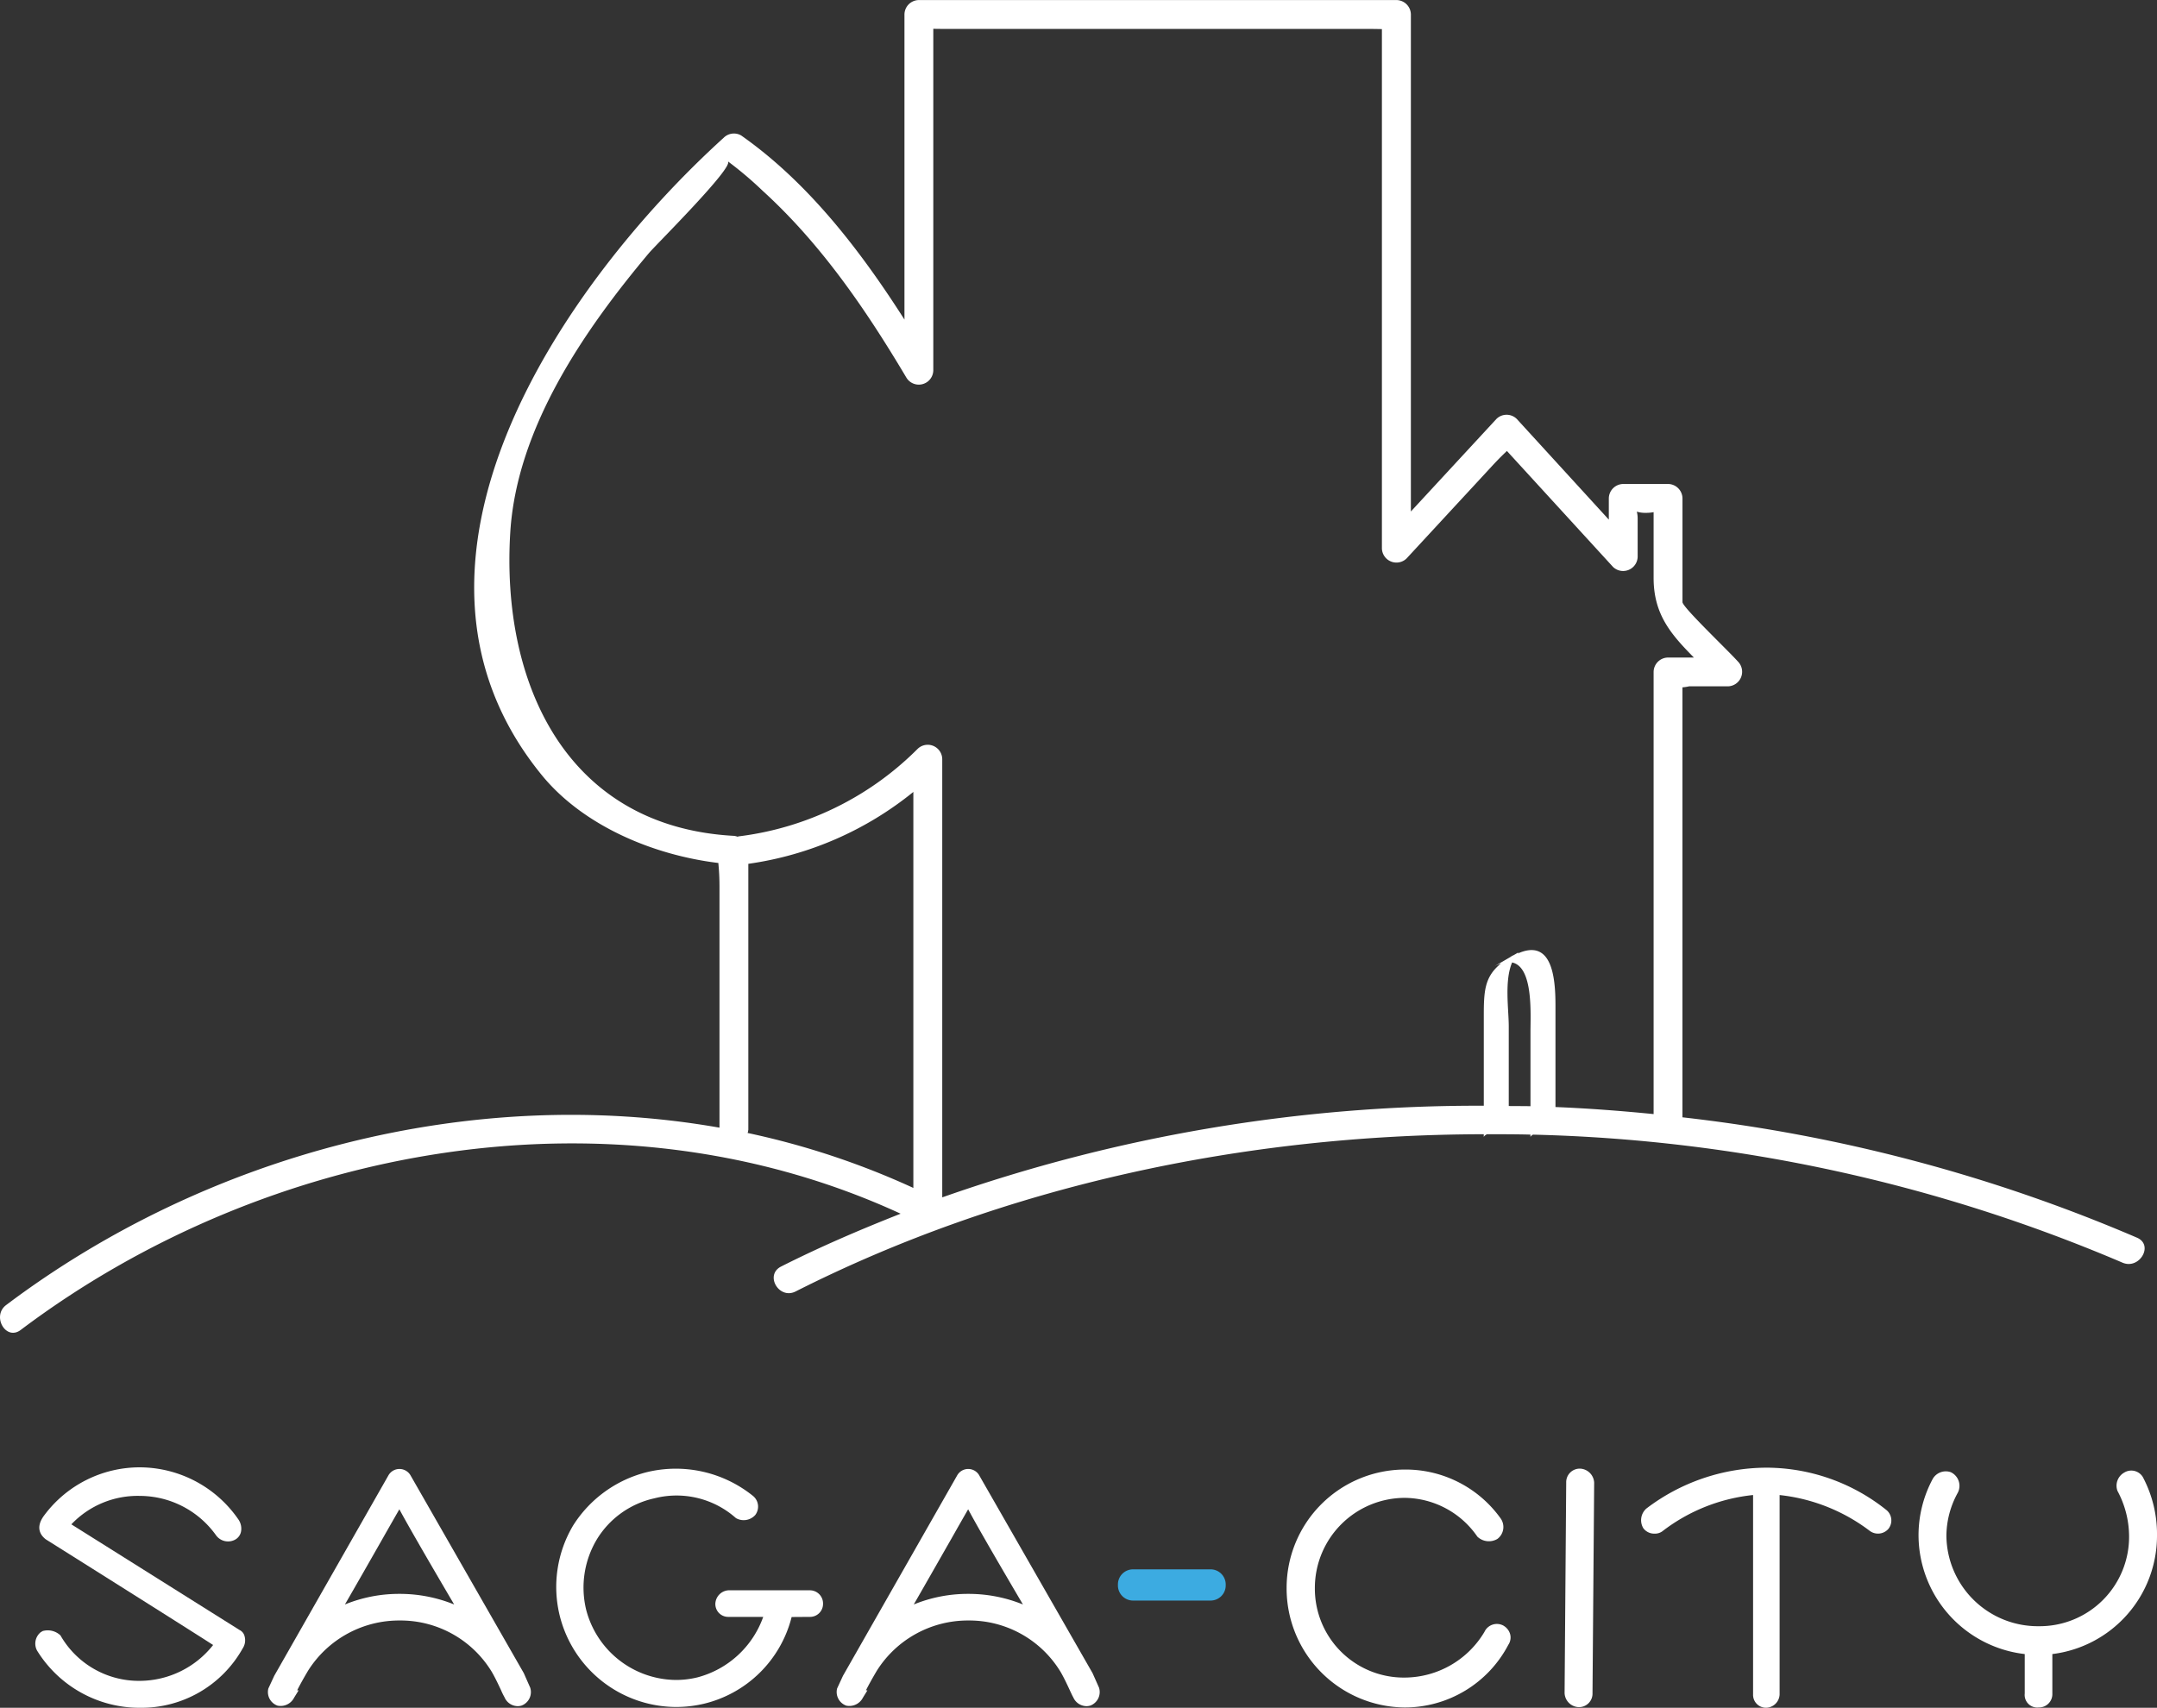 <svg xmlns="http://www.w3.org/2000/svg" width="211.363" height="167.378" viewBox="0 0 211.363 167.378">
  <rect x="0" y="0" width="211.363" height="167.378" fill="#333333" stroke="none"/>
  <g id="footer-logo-saga-city" transform="translate(-33.052 -50.824)">
    <g id="g3354" transform="translate(142.599 204.634)">
      <path id="path3356" d="M-2.451-.83h-7.5a1.483,1.483,0,0,1-1.529-1.531A1.482,1.482,0,0,1-9.949-3.889h7.5A1.483,1.483,0,0,1-.919-2.361,1.484,1.484,0,0,1-2.451-.83" transform="translate(11.478 3.889)" fill="#3cabe1"/>
    </g>
    <g id="g3358" transform="translate(36.492 194.637)">
      <path id="path3360" d="M-5.449-4.334-21.968-14.713A8.956,8.956,0,0,1-15.251-17.5a9.193,9.193,0,0,1,7.465,3.867,1.453,1.453,0,0,0,1.917.391,1.159,1.159,0,0,0,.523-.736A1.587,1.587,0,0,0-5.6-15.193,11.773,11.773,0,0,0-15.251-20.3,11.66,11.66,0,0,0-24.6-15.63c-.955,1.244-.36,2.011.124,2.385.142.089,13.586,8.542,16.4,10.358A9.2,9.2,0,0,1-15.251.627a8.852,8.852,0,0,1-7.785-4.455,1.819,1.819,0,0,0-1.741-.427l-.194.116a1.435,1.435,0,0,0-.356,1.8A11.8,11.8,0,0,0-15.251,3.266,11.375,11.375,0,0,0-5.176-2.559a1.45,1.45,0,0,0,.185-1.179.921.921,0,0,0-.458-.6" transform="translate(25.52 20.299)" fill="#fff"/>
    </g>
    <g id="g3362" transform="translate(59.307 194.797)">
      <path id="path3364" d="M-4.954-3.605A14.142,14.142,0,0,0-10.3-4.644a14.026,14.026,0,0,0-5.357,1.039C-14.416-5.751-13.088-8.082-12-9.993c.68-1.2,1.267-2.223,1.678-2.94.831,1.543,2.63,4.669,5.37,9.329M1.871,3.123-9.2-16.209a1.254,1.254,0,0,0-1.094-.676,1.242,1.242,0,0,0-1.115.655L-22.58,3.38l-.579,1.25a1.413,1.413,0,0,0,.9,1.681,1.484,1.484,0,0,0,1.625-.785l.442-.715h-.145c.2-.4.534-1.022,1.076-1.936A10.546,10.546,0,0,1-10.3-2.035,10.462,10.462,0,0,1-1.255,3.017c.352.611.664,1.284.895,1.773a6.694,6.694,0,0,0,.342.7,1.425,1.425,0,0,0,1.3.871,1.275,1.275,0,0,0,.38-.061A1.416,1.416,0,0,0,2.5,4.548L1.871,3.123Z" transform="translate(23.2 16.885)" fill="#fff"/>
    </g>
    <g id="g3366" transform="translate(87.56 194.765)">
      <path id="path3368" d="M-6.743-3.236h-7.948a1.373,1.373,0,0,0-1.3,1.335,1.259,1.259,0,0,0,1.3,1.271H-11.3A9.372,9.372,0,0,1-17.75,5.3a8.9,8.9,0,0,1-2.1.252,9.173,9.173,0,0,1-8.8-6.886,9.2,9.2,0,0,1,1.069-6.927,8.813,8.813,0,0,1,5.62-3.99,8.757,8.757,0,0,1,7.988,1.939,1.525,1.525,0,0,0,1.886-.295,1.352,1.352,0,0,0-.221-1.883,12.053,12.053,0,0,0-10.339-2.338,11.972,11.972,0,0,0-7.28,5.241,11.79,11.79,0,0,0-1.3,8.89A11.789,11.789,0,0,0-19.825,8.2a11.843,11.843,0,0,0,2.714-.317A11.672,11.672,0,0,0-8.531-.556l.016-.061L-6.743-.63A1.273,1.273,0,0,0-5.438-1.9a1.291,1.291,0,0,0-1.3-1.335" transform="translate(31.579 15.158)" fill="#fff"/>
    </g>
    <g id="g3370" transform="translate(115.04 194.797)">
      <path id="path3372" d="M-4.955-3.605A14.167,14.167,0,0,0-10.3-4.644a14,14,0,0,0-5.353,1.039C-14.418-5.751-13.092-8.082-12-9.993c.679-1.2,1.262-2.223,1.678-2.94C-9.5-11.39-7.7-8.265-4.955-3.605M1.867,3.123-9.21-16.209a1.243,1.243,0,0,0-1.093-.676,1.237,1.237,0,0,0-1.11.655L-22.587,3.38l-.578,1.25a1.421,1.421,0,0,0,.9,1.681,1.491,1.491,0,0,0,1.631-.785l.441-.715h-.146c.2-.4.534-1.022,1.075-1.936A10.541,10.541,0,0,1-10.3-2.035,10.466,10.466,0,0,1-1.257,3.017c.352.611.664,1.284.889,1.773.169.363.263.571.342.7a1.433,1.433,0,0,0,1.3.871A1.307,1.307,0,0,0,1.661,6.3,1.417,1.417,0,0,0,2.5,4.548L1.867,3.123Z" transform="translate(23.204 16.885)" fill="#fff"/>
    </g>
    <g id="g3374" transform="translate(159.126 194.858)">
      <path id="path3376" d="M-5.778-4.157a1.342,1.342,0,0,0-1.9.594A9.138,9.138,0,0,1-15.472.913a8.713,8.713,0,0,1-8.822-8.789A8.831,8.831,0,0,1-15.472-16.7a8.726,8.726,0,0,1,7.1,3.8,1.634,1.634,0,0,0,1.965.224,1.458,1.458,0,0,0,.294-2.041,11.444,11.444,0,0,0-9.359-4.758A11.606,11.606,0,0,0-27.063-7.876,11.669,11.669,0,0,0-15.472,3.843,11.456,11.456,0,0,0-5.336-2.3a1.275,1.275,0,0,0,.173-1.053,1.392,1.392,0,0,0-.615-.8" transform="translate(27.063 19.47)" fill="#fff"/>
    </g>
    <g id="g3378" transform="translate(186.365 194.764)">
      <path id="path3380" d="M-.416,0A1.327,1.327,0,0,0-1.788,1.367l-.158,20.641A1.441,1.441,0,0,0-.579,23.375,1.323,1.323,0,0,0,.79,22.011L.952,1.37A1.445,1.445,0,0,0-.416,0" transform="translate(1.946)" fill="#fff"/>
    </g>
    <g id="g3382" transform="translate(193.847 194.669)">
      <path id="path3384" d="M-3.335,0a19.534,19.534,0,0,0-11.79,4.035l-.1.11a1.524,1.524,0,0,0-.16,1.788,1.327,1.327,0,0,0,1.1.532,1.235,1.235,0,0,0,.855-.3,17.5,17.5,0,0,1,8.8-3.484V22.229a1.263,1.263,0,0,0,1.3,1.3,1.357,1.357,0,0,0,1.3-1.3V2.683A17.729,17.729,0,0,1,6.777,6.175a1.352,1.352,0,0,0,1.857-.181,1.326,1.326,0,0,0-.174-1.823A18.88,18.88,0,0,0-3.335,0" transform="translate(15.618)" fill="#fff"/>
    </g>
    <g id="g3386" transform="translate(221.043 194.948)">
      <path id="path3388" d="M-5.968-.174A1.32,1.32,0,0,0-7.793-.611a1.471,1.471,0,0,0-.658,1.8,9.425,9.425,0,0,1,1.135,4.4,8.762,8.762,0,0,1-8.855,8.855,8.96,8.96,0,0,1-9.046-8.855A8.823,8.823,0,0,1-24.1,1.363a1.477,1.477,0,0,0-.689-2.015,1.48,1.48,0,0,0-1.758.642,11.687,11.687,0,0,0-1.4,5.6A11.755,11.755,0,0,0-17.54,17.174V21.04a1.235,1.235,0,0,0,1.37,1.367,1.306,1.306,0,0,0,1.335-1.367V17.174A11.687,11.687,0,0,0-4.58,5.594,11.949,11.949,0,0,0-5.968-.174" transform="translate(27.952 0.815)" fill="#fff"/>
    </g>
    <g id="g3390" transform="translate(33.052 50.824)">
      <path id="path3392" d="M-40.137-29.429v-7.8c0-1.7-.441-4.455.329-6.268,2.077.437,1.8,4.99,1.8,6.744v7.344c-.708-.019-1.418-.008-2.125-.019m-55.516,8.958V-63.433a1.423,1.423,0,0,0-2.412-1,29.925,29.925,0,0,1-17.54,8.577c-.04,0-.059.027-.1.035a1.474,1.474,0,0,0-.37-.086c-16.4-.895-22.816-14.923-21.908-29.728.63-10.247,7.245-19.833,13.587-27.386.661-.789,8.44-8.506,7.729-9a35.786,35.786,0,0,1,3.43,2.906c5.729,5.213,10.142,11.688,14.076,18.308a1.421,1.421,0,0,0,2.631-.713v-33.483c.223,0,.466.008.8.008h41.442c.845,0,1.366.013,1.717.019V-84.09a1.425,1.425,0,0,0,2.414,1q2.387-2.579,4.774-5.165,1.8-1.941,3.584-3.876c.8-.868,1.248-1.274,1.476-1.5L-29.92-82.265a1.425,1.425,0,0,0,2.414-1v-3.7a2.729,2.729,0,0,0-.082-.719,2.643,2.643,0,0,0,.86.119,3.978,3.978,0,0,0,.785-.066v6.448c0,3.593,1.724,5.544,3.947,7.8h-2.535a1.424,1.424,0,0,0-1.412,1.413v43.333c-3.2-.319-6.4-.561-9.617-.692v-9.989c0-2.777-.366-6.554-3.7-5.055.031-.036.052-.084.088-.121-.175.1-.352.205-.529.3-.03.019-.051.019-.084.037-.082.047-.139.091-.218.14-.523.306-1.05.61-1.573.912a4.358,4.358,0,0,1,.686-.3c-1.63,1.309-1.693,2.722-1.693,5.2v8.748a158.041,158.041,0,0,0-53.068,8.982m-19-6.614V-53.166A32.943,32.943,0,0,0-98.48-60.213V-21.4a77.529,77.529,0,0,0-16.239-5.386,1.358,1.358,0,0,0,.062-.3M20-14.078c1.658.719,3.1-1.717,1.43-2.443a157.727,157.727,0,0,0-44.547-11.8V-70.461a4.758,4.758,0,0,0,.652-.1h3.8a1.428,1.428,0,0,0,1-2.415c-1.115-1.234-5.449-5.346-5.449-5.841V-88.981a1.428,1.428,0,0,0-1.413-1.413h-4.39a1.429,1.429,0,0,0-1.415,1.413V-86.9q-4.507-4.934-9.016-9.864a1.415,1.415,0,0,0-2,0q-4.191,4.535-8.38,9.066v-48.709a1.429,1.429,0,0,0-1.415-1.416H-97.94a1.427,1.427,0,0,0-1.412,1.416v29.9c-4.332-6.791-9.45-13.448-16-18.044a1.418,1.418,0,0,0-1.71.221c-15.669,14.21-34.766,41.691-17.841,62.454,4.064,4.983,10.935,7.856,17.317,8.628.012.292.109.964.109,2.36v23.582c-24.3-4.278-50.23,2.572-69.9,17.385-1.436,1.082-.029,3.539,1.427,2.44,24.132-18.177,58.117-24.351,86.223-11.393-3.983,1.57-7.912,3.256-11.718,5.181-1.628.827-.2,3.264,1.427,2.441,20.492-10.366,43.977-15.381,67.433-15.41v.3c0-.1.129-.2.307-.3,1.425,0,2.847,0,4.267.036v.261c0-.087.106-.171.247-.258A156.624,156.624,0,0,1,20-14.078" transform="translate(187.979 137.828)" fill="#fff"/>
    </g>
  </g>
</svg>
